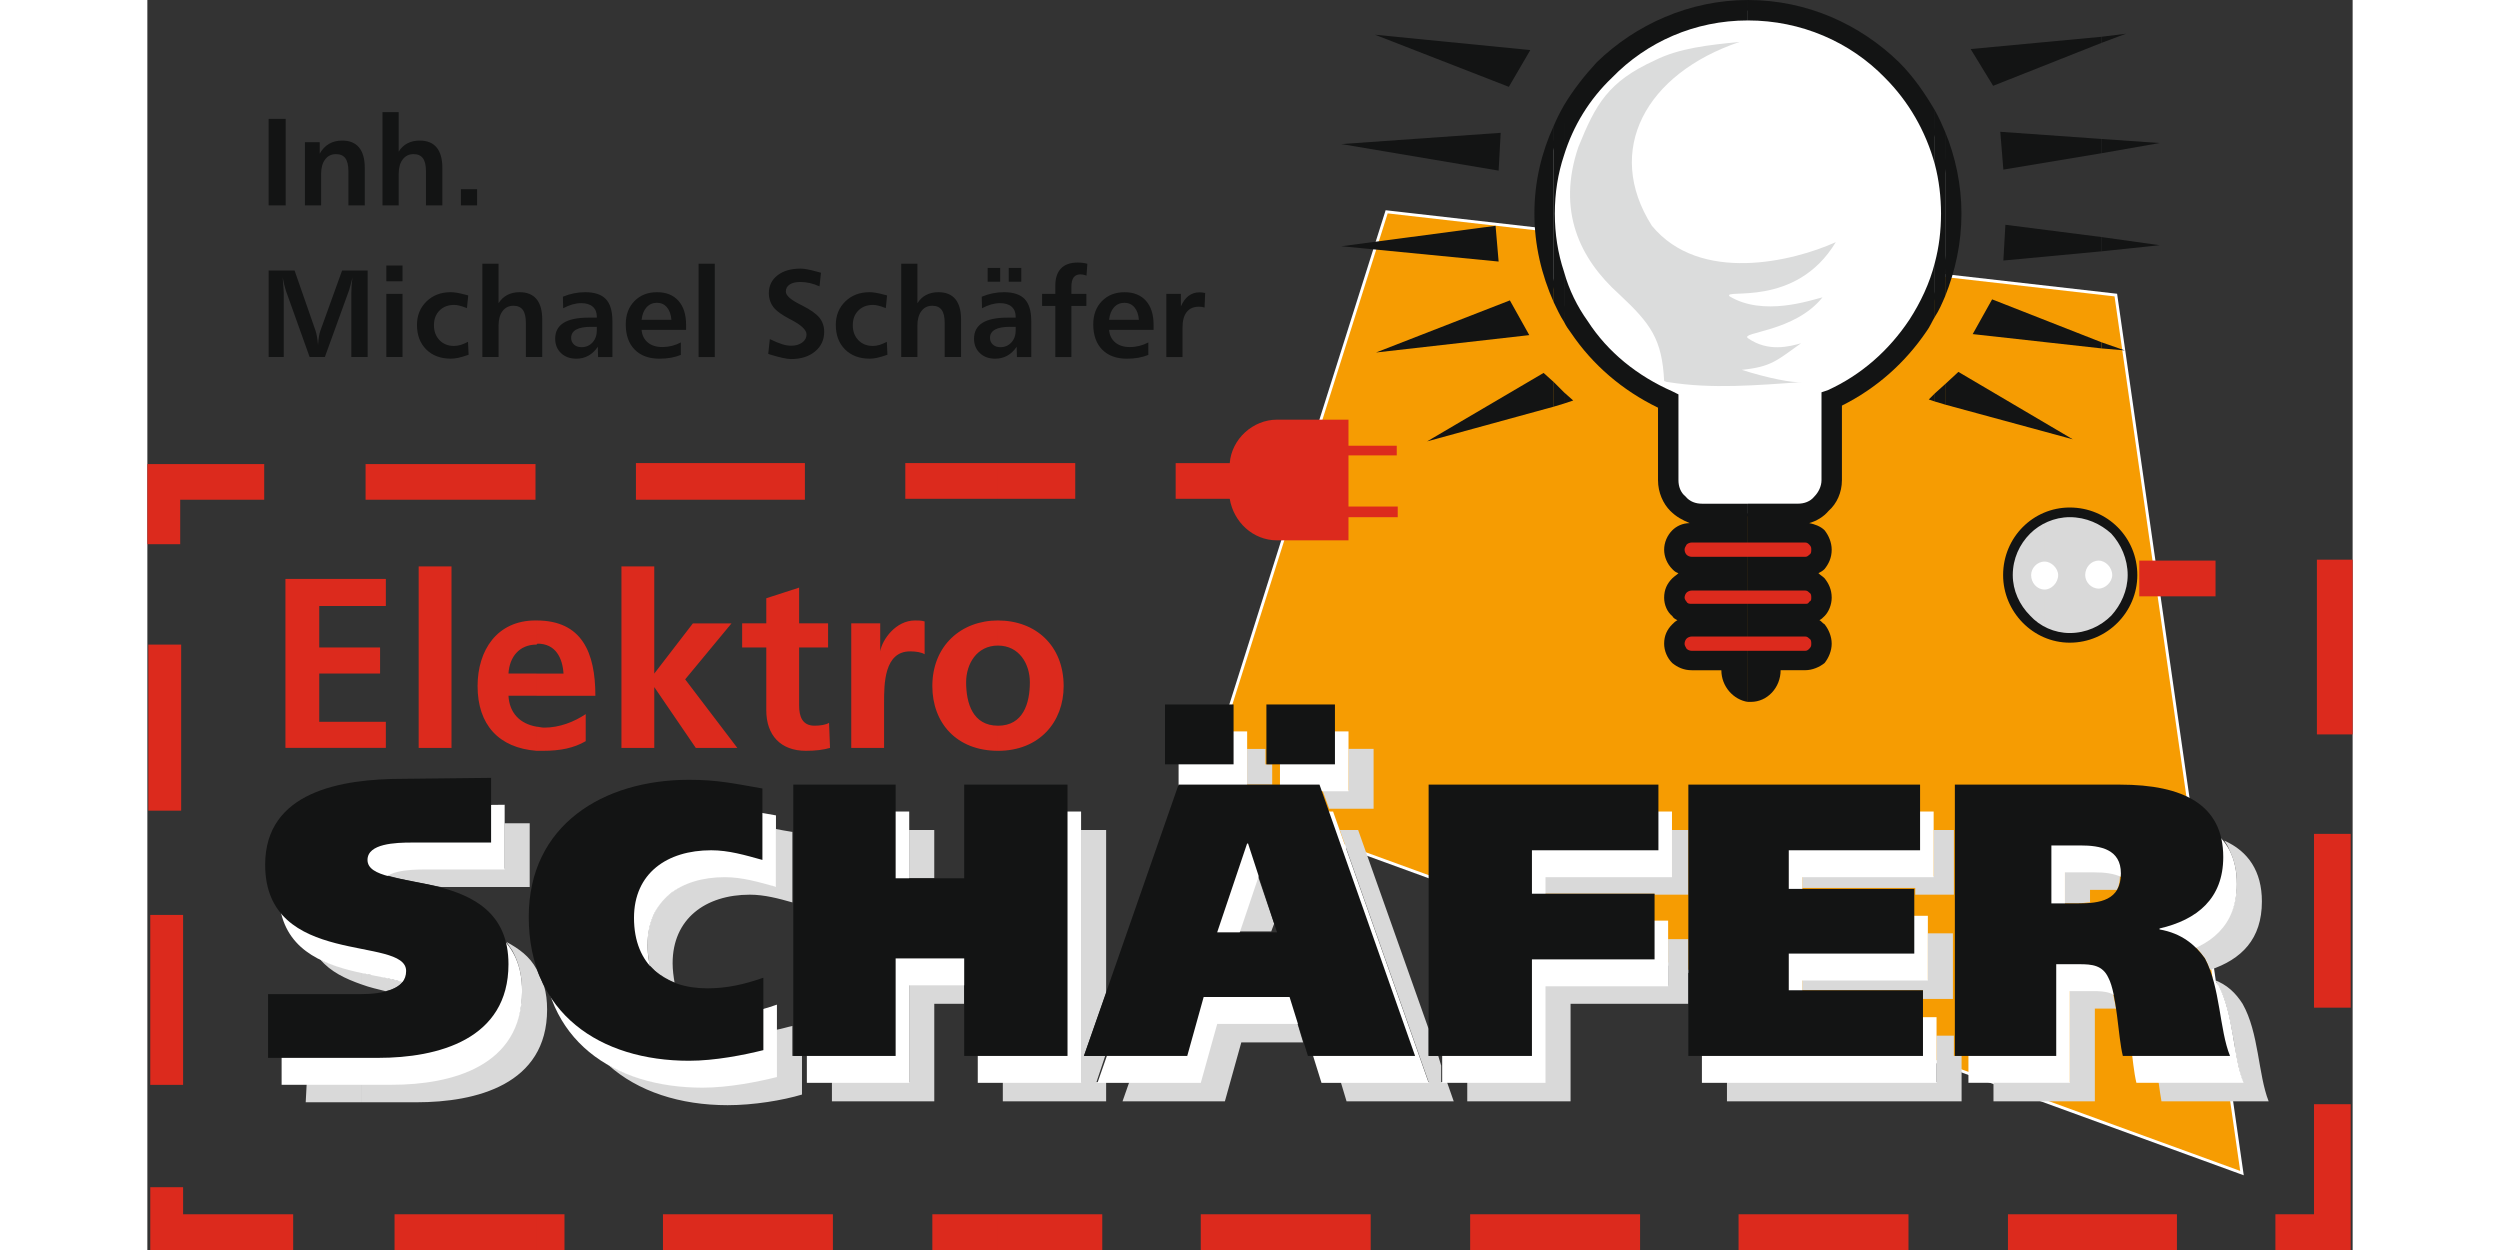 <?xml version="1.0" encoding="UTF-8"?>
<!DOCTYPE svg PUBLIC "-//W3C//DTD SVG 1.1//EN" "http://www.w3.org/Graphics/SVG/1.1/DTD/svg11.dtd">
<!-- Creator: CorelDRAW -->
<svg xmlns="http://www.w3.org/2000/svg" xml:space="preserve" width="290px" height="145px" style="shape-rendering:geometricPrecision; text-rendering:geometricPrecision; image-rendering:optimizeQuality; fill-rule:evenodd; clip-rule:evenodd"
viewBox="0 0 206.092 116.817"
 xmlns:xlink="http://www.w3.org/1999/xlink">
 <rect x="0" y="0" width="206.092" height="116.817" fill="#333333" stroke="none"/>
 <defs>
  <style type="text/css">
   <![CDATA[
    .str1 {stroke:#131414;stroke-width:0.272}
    .str0 {stroke:white;stroke-width:0.272}
    .fil4 {fill:#131414}
    .fil2 {fill:#D9D9D9}
    .fil6 {fill:#DBDCDC}
    .fil3 {fill:#DC2A1D}
    .fil1 {fill:white}
    .fil0 {fill:#F69C02}
    .fil5 {fill:#131414;fill-rule:nonzero}
   ]]>
  </style>
 </defs>
 <g id="Ebene_x0020_1">
  <polygon class="fil0 str0" points="183.96,27.575 115.817,19.794 98.604,74.227 195.749,109.63 "/>
  <polygon class="fil1" points="175.29,52.186 184.111,52.186 184.111,55.335 175.29,55.335 "/>
  <path class="fil2" d="M182.361 94.259l0 -1.715c0.361,0 0.722,0.09 0.992,0.18 0.09,0.09 0.271,0.09 0.361,0.181 0.09,0.451 0.18,0.902 0.271,1.353l-1.624 0zm0 -11.099l0 -1.715c0.722,0 1.443,0.09 1.985,0.361 0,0.541 -0.09,0.992 -0.271,1.353 -0.09,0 -0.09,0 -0.09,0l-1.624 0zm0 -24.363l0 -3.79c0.632,0 1.263,-0.632 1.263,-1.263 0,-0.722 -0.632,-1.354 -1.263,-1.354l0 -3.7c0.451,0.271 0.902,0.632 1.353,0.993 0.992,1.083 1.624,2.436 1.624,4.061 0,1.534 -0.632,2.978 -1.624,3.97 -0.451,0.451 -0.902,0.812 -1.353,1.083l0 0zm5.594 42.319c0.09,0.722 0.181,1.263 0.271,1.805l10.016 0c-0.993,-2.527 -0.902,-6.406 -2.436,-9.113 -0.632,-0.993 -1.444,-1.805 -2.707,-2.256 0.18,0.09 0.271,0.271 0.361,0.452 0.902,1.534 1.173,3.429 1.534,5.323 0.18,1.354 0.451,2.707 0.812,3.79l0.09 0 -7.941 0zm3.429 -12.633c0.902,-0.361 1.624,-0.902 2.166,-1.444 1.083,-1.173 1.715,-2.617 1.715,-4.511 0,-1.263 -0.271,-2.256 -0.722,-3.158 -0.09,-0.27 -0.271,-0.541 -0.451,-0.812 2.256,0.993 3.519,2.887 3.519,5.685 0,3.519 -1.895,5.414 -4.872,6.406 -0.09,-0.361 -0.271,-0.722 -0.452,-1.083 -0.27,-0.361 -0.541,-0.722 -0.902,-1.083zm-9.023 -39.793l0 3.7c-0.722,0 -1.263,0.632 -1.263,1.354 0,0.632 0.542,1.263 1.263,1.263l0 3.79c-0.812,0.361 -1.715,0.632 -2.707,0.632 -0.812,0 -1.624,-0.18 -2.346,-0.542l0 -3.79c0.632,0 1.263,-0.632 1.263,-1.353 0,-0.632 -0.632,-1.263 -1.263,-1.263l0 -3.97c0.722,-0.271 1.534,-0.451 2.346,-0.451 0.993,0 1.895,0.18 2.707,0.632l0 0zm0 32.755l0 1.715 -0.812 0 0 1.173c-0.361,0 -0.722,0.09 -1.083,0.09l-1.263 0 0 -2.978 2.617 0c0.18,0 0.361,0 0.542,0l0 0zm0 11.099l0 1.715 -0.361 0 0 8.662 -4.692 0 0 -1.805 2.346 0 0 -8.572 2.075 0c0.271,0 0.451,0 0.632,0zm-145.997 -1.985c-0.632,-1.173 -1.624,-1.895 -2.797,-2.527 0.181,0.271 0.361,0.541 0.542,0.812 0.542,0.993 0.902,2.166 0.902,3.7 0,1.715 -0.451,3.158 -1.173,4.331 -0.722,1.173 -1.714,1.985 -2.887,2.707 -2.346,1.263 -5.414,1.714 -8.211,1.714l-2.707 0 0 1.715 5.143 0c5.504,0 12.181,-1.624 12.181,-8.663 0,-0.812 -0.09,-1.534 -0.271,-2.165 -0.09,-0.18 -0.18,-0.361 -0.271,-0.632 -0.18,-0.27 -0.271,-0.632 -0.451,-0.992l0 0zm140.944 -42.049l0 3.97c-0.722,0 -1.263,0.632 -1.263,1.263 0,0.722 0.542,1.353 1.263,1.353l0 3.79c-0.632,-0.271 -1.173,-0.632 -1.534,-1.173 -1.083,-0.992 -1.714,-2.436 -1.714,-3.97 0,-1.624 0.632,-2.978 1.714,-4.061 0.361,-0.451 0.902,-0.812 1.534,-1.173l0 0zm0 52.606l0 1.805 -4.782 0 0 -1.805 4.782 0zm-157.276 -9.113l0 -1.173c0.361,0.18 0.812,0.27 1.263,0.27 0.992,0.271 1.805,0.451 2.527,0.632l0 0.09c-0.271,0.271 -0.542,0.451 -0.993,0.632 -0.18,0.09 -0.361,0.09 -0.542,0.18 -0.722,-0.18 -1.534,-0.361 -2.256,-0.632l0 0zm123.98 -4.241l-1.895 0 0 4.331 -11.55 0 0 9.023 -7.218 0 0 1.805 9.655 0 0 -9.113 11.008 0 0 -6.046zm-24.273 8.392l-6.587 -18.588 -1.715 0 8.301 23.551 -8.211 0 0.542 1.805 10.016 0 -0.632 -1.805 -0.542 0 0 -1.534 -0.271 -0.902 -0.902 0 0 -2.527zm-30.138 -3.339l0 -15.249 -2.346 0 0 23.551 -7.309 0 0 1.805 9.655 0 0 -1.805 -0.902 0 0.812 -2.436 -1.985 0 2.075 -5.865zm-42.68 -2.617c-0.09,-0.632 -0.18,-1.263 -0.18,-1.985 0,-1.083 0.18,-1.985 0.542,-2.707 0.361,-0.812 0.812,-1.534 1.534,-1.985 1.263,-1.083 2.978,-1.624 5.053,-1.624 1.624,0 3.248,0.361 4.782,0.902l0.09 0 0 -5.323c0.451,0.09 0.993,0.18 1.534,0.27l0 6.587c-1.263,-0.361 -2.617,-0.722 -3.97,-0.722 -4.151,0 -7.219,2.256 -7.219,6.406 0,0.632 0.09,1.263 0.18,1.805 -0.632,-0.271 -1.263,-0.632 -1.805,-1.083 -0.18,-0.18 -0.361,-0.361 -0.542,-0.542l0 0zm29.416 3.61l-2.797 0 0 9.113 -9.565 0 0 -1.805 7.219 0 0 -9.113 5.143 0 0 1.805zm-16.062 2.075c-0.451,0.09 -0.992,0.271 -1.534,0.361l0 4.331c-1.805,0.451 -4.421,0.993 -6.858,0.993 -3.339,0 -6.316,-0.722 -8.843,-2.075 2.797,2.527 6.768,3.79 11.189,3.79 2.436,0 5.143,-0.451 6.948,-0.993l0 -3.609 -0.902 0 0 -2.797zm108.55 0.902l-1.624 0 0 4.331 -19.581 0 0 1.805 21.927 0 0 -4.241 -0.722 0 0 -1.895zm-61.358 -1.173l-7.58 0 -1.534 5.504 -6.587 0 -0.632 1.805 9.565 0 1.534 -5.504 5.775 0 -0.541 -1.805zm47.192 -12.633l0 -1.083 12.272 0 0 -4.331 1.895 0 0 6.046 -3.609 0 0 -0.632 -10.557 0zm0 9.565l0 -0.993 11.73 0 0 -4.331 2.346 0 0 6.136 -2.797 0 0 -0.812 -11.279 0zm-24.092 -9.023l0 -1.624 11.911 0 0 -4.331 1.534 0 0 6.046 -3.158 0 0 -0.09 -10.287 0zm-108.189 -1.714c0.18,-0.18 0.542,-0.361 0.902,-0.451 0.902,-0.18 1.895,-0.18 2.617,-0.18l7.489 0 0 -4.241 2.346 0 0 5.955 -7.399 0c-0.271,0 -0.542,0 -0.902,0 -0.902,-0.18 -1.895,-0.361 -2.797,-0.542 -0.812,-0.18 -1.624,-0.361 -2.256,-0.541l0 0zm88.067 -6.226l4.151 0 0 -5.595 -2.346 0 0 3.88 -2.436 0 0.632 1.715zm-8.392 11.46l1.715 -5.233 1.534 4.511 -0.271 0.722 -2.978 0zm-30.86 -4.963l0 -4.512 2.346 0 0 4.512 -2.346 0zm33.296 -12.091l-1.715 0 0 3.339 2.346 0 0 -1.895 -0.632 0 0 -1.444zm-84.458 31.311l-5.143 0 -0.09 1.715 5.233 0 0 -1.715zm0 -10.467l0 1.173c-1.534,-0.542 -2.887,-1.173 -3.88,-2.346 1.173,0.541 2.527,0.902 3.88,1.173z"/>
  <path class="fil3" d="M112.25 48.331l0 2.166 -6.677 0c-2.256,0 -4.061,-1.715 -4.421,-3.88l-5.053 0 0 -3.338 5.053 0c0.18,-2.256 2.166,-4.06 4.421,-4.06l6.677 0 0 2.436 4.511 0 0 0.902 -4.511 0 0 4.782 4.602 0 0 0.993 -4.602 0zm-32.755 68.487l0 -3.339 9.745 0 0 3.339 -9.745 0zm0 -46.651l0 -2.346c2.346,0 2.978,-2.075 2.978,-4.06 0,-1.714 -0.993,-3.429 -2.978,-3.429l0 -2.346c3.519,0 6.136,2.346 6.136,6.136 0,3.338 -2.256,6.045 -6.136,6.045l0 0zm0 -23.551l0 -3.338 7.219 0 0 3.338 -7.219 0zm122.987 66.863l0 -10.286 3.429 0 0 13.625 -0.09 0 -6.948 0 0 -3.339 3.609 0zm3.61 -44.846l-3.339 0 0 -16.332 3.339 0 0 16.332zm-0.181 25.536l-3.429 0 0 -16.242 3.429 0 0 16.242zm-107.467 22.648l0 -3.339 15.881 0 0 3.339 -15.881 0zm25.175 0l0 -3.339 15.881 0 0 3.339 -15.881 0zm25.085 0l0 -3.339 15.881 0 0 3.339 -15.881 0zm25.175 0l0 -3.339 15.791 0 0 3.339 -15.791 0zm19.4 -64.427l0 3.339 -7.128 0 0 -3.339 7.128 0zm-113.784 -9.113l0 3.338 -8.662 0 0 -3.338 8.662 0zm0 14.708l0 2.346c-1.985,0 -2.978,1.715 -2.978,3.429 0,1.985 0.632,4.06 2.978,4.06l0 0 0 2.346c-3.88,0 -6.136,-2.617 -6.136,-6.045 0,-3.79 2.707,-6.136 6.136,-6.136l0 0zm0 55.493l0 3.339 -6.136 0 0 -3.339 6.136 0zm-43.131 3.339l0 -3.339 2.617 0 0 3.339 -2.617 0zm0 -46.651l0 -2.256c0.18,0 0.451,0.09 0.722,0.09 1.444,0 2.797,-0.542 3.88,-1.263l0 2.527c-1.083,0.632 -2.346,0.902 -3.97,0.902 -0.27,0 -0.451,0 -0.632,0l0 0zm0 -5.143l0 -2.075 2.527 0c-0.09,-1.444 -0.722,-2.797 -2.436,-2.797l-0.09 0.09 0 -2.256c4.241,0 5.504,2.978 5.504,7.038l-5.504 0zm7.941 4.872l3.068 0 0 -5.685 3.88 5.685 3.88 0 -4.873 -6.406 4.331 -5.233 -3.609 0 -3.61 4.692 0 -10.016 -3.068 0 0 16.964zm13.535 -3.519c0,2.346 1.353,3.79 3.7,3.79 0.902,0 1.624,-0.09 2.256,-0.271l-0.09 -2.346c-0.271,0.18 -0.812,0.27 -1.354,0.27 -1.173,0 -1.443,-0.902 -1.443,-1.895l0 -5.414 2.707 0 0 -2.256 -2.707 0 0 -3.339 -3.068 0.993 0 2.346 -2.256 0 0 2.256 2.256 0 0 5.865zm7.941 3.519l3.068 0 0 -4.241c0,-1.715 0,-4.782 2.436,-4.782 0.541,0 1.083,0.09 1.353,0.27l0 -3.068c-0.271,-0.09 -0.632,-0.09 -0.902,-0.09 -1.805,0 -3.068,1.805 -3.248,2.888l0 0 0 -2.617 -2.707 0 0 11.64zm-17.596 46.921l0 -3.339 15.881 0 0 3.339 -15.881 0zm-2.527 -70.111l0 -3.429 15.791 0 0 3.429 -15.791 0zm-9.294 11.279l0 2.256c-1.624,0 -2.527,1.173 -2.617,2.707l2.617 0 0 2.075 -2.617 0c0.09,1.624 1.083,2.617 2.617,2.887l0 2.256c-3.519,-0.271 -5.504,-2.436 -5.504,-6.045 0,-3.339 1.805,-6.136 5.414,-6.136 0,0 0,0 0.09,0l0 0zm0 55.493l0 3.339 -13.264 0 0 -3.339 13.264 0zm-23.46 -43.583l9.384 0 0 -2.436 -6.226 0 0 -4.511 5.685 0 0 -2.436 -5.685 0 0 -3.88 6.226 0 0 -2.527 -9.384 0 0 15.791zm-1.985 -26.528l0 3.338 -7.85 0 0 4.151 -3.068 0 0 -7.489 10.918 0zm-7.58 70.111l10.287 0 0 3.339 -13.354 0 0 -3.339 0 -2.527 3.068 0 0 2.527zm17.054 -66.772l0 -3.338 15.881 0 0 3.338 -15.881 0zm4.963 23.19l3.068 0 0 -16.964 -3.068 0 0 16.964zm-25.085 31.491l3.068 0 0 -15.881 -3.068 0 0 15.881zm-0.18 -25.626l3.068 0 0 -15.52 -3.068 0 0 15.52z"/>
  <path class="fil4" d="M179.653 48.331c-1.444,0 -2.797,0.632 -3.699,1.534 -0.993,0.993 -1.625,2.346 -1.625,3.88 0,1.444 0.632,2.798 1.625,3.79 0.902,0.993 2.255,1.624 3.699,1.624 1.534,0 2.887,-0.632 3.88,-1.624 0.903,-0.992 1.535,-2.346 1.535,-3.79 0,-1.533 -0.631,-2.887 -1.535,-3.88 -0.992,-0.902 -2.345,-1.534 -3.88,-1.534zm0 11.73c-3.429,0 -6.226,-2.887 -6.226,-6.316 0,-3.519 2.797,-6.316 6.226,-6.316 3.519,0 6.316,2.797 6.316,6.316 0,3.43 -2.797,6.316 -6.316,6.316z"/>
  <path class="fil1" d="M58.837 93.886c-1.805,0.632 -3.429,0.993 -5.234,0.993 -3.97,0 -6.858,-2.165 -6.858,-6.587 0,-4.151 3.068,-6.316 7.219,-6.316 1.624,0 3.158,0.451 4.782,0.902l0 -6.677c-2.617,-0.451 -4.151,-0.812 -6.858,-0.812 -8.031,0 -14.979,4.241 -14.979,12.813 0,9.023 6.677,13.445 14.979,13.445 2.436,0 5.143,-0.542 6.948,-0.993l0 -6.768z"/>
  <path class="fil1" d="M33.391 75.208l-8.211 0.09c-5.775,0 -12.903,1.173 -12.903,8.031 0,9.655 13.174,6.587 13.174,9.926 0,1.715 -2.075,2.166 -4.331,2.166l-8.572 0 0 5.955 10.287 0c5.595,0 12.181,-1.715 12.181,-8.753 0,-9.565 -13.174,-6.497 -13.174,-9.745 0,-1.534 2.617,-1.624 4.151,-1.624l7.399 0 0 -6.045z"/>
  <polygon class="fil1" points="77.605,84.592 71.198,84.592 71.198,75.84 61.633,75.84 61.633,101.195 71.198,101.195 71.198,92.082 77.605,92.082 77.605,101.195 87.26,101.195 87.26,75.84 77.605,75.84 "/>
  <path class="fil1" d="M104.043 89.645l2.797 0 -2.707 -8.301 -0.09 0 -2.797 8.301 2.797 0zm-7.67 -21.295l0 5.595 6.406 0 0 -5.595 -6.406 0zm9.474 0l0 5.595 6.406 0 0 -5.595 -6.406 0zm-1.805 7.49l6.768 0 8.933 25.355 -10.016 0 -1.715 -5.504 -3.97 0 -4.06 0 -1.534 5.504 -9.655 0 8.843 -25.355 6.406 0z"/>
  <polygon class="fil1" points="133.459,92.172 132.557,92.172 130.662,92.172 130.662,101.195 121.007,101.195 121.007,75.84 132.557,75.84 133.459,75.84 142.482,75.84 142.482,81.976 133.459,81.976 132.557,81.976 130.662,81.976 130.662,86.036 132.557,86.036 133.459,86.036 142.121,86.036 142.121,92.172 "/>
  <path class="fil1" d="M180.922 86.939l0.812 0c1.985,0 3.97,-0.271 3.97,-2.797 0,-2.256 -1.895,-2.617 -3.79,-2.617l-0.992 0 -1.715 0 0 5.414 1.715 0zm0 -11.099l4.692 0c5.956,0 9.655,1.895 9.655,6.767 0,3.88 -2.436,5.865 -5.955,6.677l0 0.09c2.075,0.361 3.339,1.444 4.241,2.707 1.444,2.707 1.353,6.677 2.346,9.114l-10.016 0c-0.451,-1.805 -0.541,-5.775 -1.353,-7.309 -0.542,-1.173 -1.534,-1.263 -2.707,-1.263l-0.902 0 -1.263 0 0 8.572 -9.474 0 0 -25.355 10.738 0z"/>
  <polygon class="fil1" points="149.701,101.195 145.279,101.195 145.279,75.84 149.701,75.84 166.214,75.84 166.935,75.84 166.935,81.976 166.214,81.976 154.664,81.976 154.664,85.585 166.214,85.585 166.394,85.585 166.394,91.63 166.214,91.63 154.664,91.63 154.664,95.059 166.214,95.059 167.116,95.059 167.206,95.059 167.206,101.195 167.116,101.195 166.214,101.195 "/>
  <path class="fil4" d="M57.569 91.371c-1.805,0.632 -3.429,0.993 -5.233,0.993 -3.97,0 -6.858,-2.166 -6.858,-6.587 0,-4.151 3.068,-6.316 7.218,-6.316 1.624,0 3.158,0.451 4.783,0.902l0 -6.677c-2.617,-0.451 -4.151,-0.812 -6.858,-0.812 -8.031,0 -14.979,4.241 -14.979,12.813 0,9.023 6.677,13.445 14.979,13.445 2.436,0 5.143,-0.542 6.948,-0.993l0 -6.768z"/>
  <path class="fil4" d="M32.123 72.693l-8.211 0.09c-5.775,0 -12.903,1.173 -12.903,8.031 0,9.655 13.174,6.587 13.174,9.926 0,1.715 -2.075,2.166 -4.331,2.166l-8.572 0 0 5.955 10.286 0c5.595,0 12.182,-1.715 12.182,-8.753 0,-9.565 -13.174,-6.497 -13.174,-9.745 0,-1.534 2.617,-1.624 4.151,-1.624l7.399 0 0 -6.046z"/>
  <polygon class="fil4" points="76.337,82.078 69.93,82.078 69.93,73.325 60.366,73.325 60.366,98.681 69.93,98.681 69.93,89.567 76.337,89.567 76.337,98.681 85.992,98.681 85.992,73.325 76.337,73.325 "/>
  <path class="fil4" d="M102.775 87.131l2.797 0 -2.707 -8.301 -0.09 0 -2.797 8.301 2.797 0zm-7.67 -21.295l0 5.595 6.406 0 0 -5.595 -6.406 0zm9.474 0l0 5.595 6.406 0 0 -5.595 -6.406 0zm-1.805 7.49l6.768 0 8.933 25.355 -10.016 0 -1.714 -5.505 -3.97 0 -4.06 0 -1.534 5.505 -9.655 0 8.843 -25.355 6.406 0z"/>
  <polygon class="fil4" points="132.191,89.657 131.289,89.657 129.394,89.657 129.394,98.681 119.739,98.681 119.739,73.325 131.289,73.325 132.191,73.325 141.214,73.325 141.214,79.461 132.191,79.461 131.289,79.461 129.394,79.461 129.394,83.521 131.289,83.521 132.191,83.521 140.854,83.521 140.854,89.657 "/>
  <path class="fil4" d="M179.653 84.424l0.812 0c1.985,0 3.97,-0.27 3.97,-2.797 0,-2.256 -1.895,-2.617 -3.79,-2.617l-0.993 0 -1.714 0 0 5.414 1.714 0zm0 -11.098l4.692 0c5.955,0 9.655,1.895 9.655,6.767 0,3.88 -2.436,5.865 -5.955,6.677l0 0.09c2.075,0.361 3.338,1.444 4.241,2.707 1.444,2.707 1.354,6.677 2.346,9.114l-10.016 0c-0.451,-1.805 -0.542,-5.775 -1.353,-7.309 -0.542,-1.173 -1.534,-1.263 -2.707,-1.263l-0.902 0 -1.263 0 0 8.572 -9.474 0 0 -25.355 10.738 0z"/>
  <polygon class="fil4" points="148.433,98.681 144.012,98.681 144.012,73.325 148.433,73.325 164.946,73.325 165.667,73.325 165.667,79.461 164.946,79.461 153.396,79.461 153.396,83.07 164.946,83.07 165.126,83.07 165.126,89.116 164.946,89.116 153.396,89.116 153.396,92.544 164.946,92.544 165.848,92.544 165.938,92.544 165.938,98.681 165.848,98.681 164.946,98.681 "/>
  <path class="fil5" d="M11.334 11.111l1.593 0 0 8.085 -1.593 0 0 -8.085zm8.985 4.568l0 3.517 -1.53 0 0 -3.193c0,-0.547 -0.094,-0.948 -0.282,-1.209 -0.189,-0.26 -0.482,-0.39 -0.88,-0.39 -0.426,0 -0.764,0.165 -1.014,0.497 -0.251,0.332 -0.375,0.784 -0.375,1.358l0 2.937 -1.513 0 0 -5.907 1.383 0 0 1.071c0.224,-0.402 0.513,-0.707 0.866,-0.913 0.355,-0.208 0.767,-0.31 1.233,-0.31 0.693,0 1.22,0.215 1.577,0.645 0.355,0.431 0.534,1.064 0.534,1.897zm1.655 -5.199l1.513 0 0 3.692c0.208,-0.342 0.48,-0.6 0.812,-0.773 0.332,-0.175 0.717,-0.262 1.158,-0.262 0.693,0 1.22,0.215 1.577,0.645 0.355,0.431 0.534,1.064 0.534,1.897l0 3.517 -1.531 0 0 -3.193c0,-0.547 -0.094,-0.948 -0.281,-1.209 -0.189,-0.26 -0.482,-0.39 -0.88,-0.39 -0.426,0 -0.764,0.165 -1.014,0.497 -0.251,0.332 -0.375,0.784 -0.375,1.358l0 2.937 -1.513 0 0 -8.717zm7.328 7.204l1.513 0 0 1.513 -1.513 0 0 -1.513zm-17.968 7.597l2.424 0 1.957 5.617c0.055,0.163 0.101,0.357 0.14,0.584 0.041,0.228 0.072,0.478 0.093,0.752 0.02,-0.291 0.046,-0.55 0.084,-0.772 0.035,-0.221 0.082,-0.41 0.14,-0.565l2.026 -5.617 2.389 0 0 8.085 -1.525 0 0 -5.98c0,-0.235 0.008,-0.474 0.025,-0.717 0.018,-0.243 0.043,-0.484 0.078,-0.723 -0.063,0.251 -0.121,0.482 -0.177,0.693 -0.056,0.214 -0.103,0.373 -0.135,0.478l-2.265 6.248 -1.424 0 -2.214 -6.186c-0.056,-0.174 -0.11,-0.365 -0.161,-0.573 -0.051,-0.21 -0.098,-0.429 -0.14,-0.66 0.039,0.467 0.063,0.803 0.074,1.01 0.011,0.206 0.019,0.354 0.023,0.442l0 5.968 -1.412 0 0 -8.085zm10.999 2.179l1.513 0 0 5.906 -1.513 0 0 -5.906zm0 -2.645l1.513 0 0 1.469 -1.513 0 0 -1.469zm7.653 2.793l-0.119 1.188c-0.27,-0.106 -0.499,-0.183 -0.689,-0.229 -0.188,-0.048 -0.356,-0.072 -0.499,-0.072 -0.569,0 -1.027,0.175 -1.375,0.524 -0.348,0.348 -0.521,0.808 -0.521,1.377 0,0.569 0.173,1.033 0.521,1.394 0.348,0.36 0.798,0.54 1.352,0.54 0.2,0 0.404,-0.031 0.612,-0.091 0.206,-0.061 0.439,-0.16 0.698,-0.296l0.056 1.212c-0.421,0.144 -0.749,0.241 -0.986,0.29 -0.237,0.048 -0.46,0.074 -0.668,0.074 -0.963,0 -1.732,-0.288 -2.308,-0.863 -0.575,-0.575 -0.863,-1.34 -0.863,-2.296 0,-0.883 0.298,-1.613 0.89,-2.19 0.594,-0.577 1.35,-0.864 2.268,-0.864 0.338,0 0.785,0.076 1.343,0.227 0.128,0.035 0.225,0.058 0.29,0.074zm1.321 -2.958l1.513 0 0 3.692c0.208,-0.342 0.48,-0.6 0.812,-0.773 0.332,-0.175 0.717,-0.262 1.158,-0.262 0.693,0 1.22,0.215 1.578,0.645 0.355,0.431 0.534,1.064 0.534,1.897l0 3.517 -1.53 0 0 -3.193c0,-0.546 -0.093,-0.948 -0.282,-1.209 -0.189,-0.26 -0.482,-0.39 -0.88,-0.39 -0.425,0 -0.763,0.165 -1.014,0.497 -0.251,0.332 -0.375,0.784 -0.375,1.358l0 2.937 -1.513 0 0 -8.717zm10.164 5.893c-0.62,0 -1.084,0.085 -1.397,0.258 -0.313,0.173 -0.47,0.432 -0.47,0.774 0,0.256 0.089,0.466 0.268,0.627 0.177,0.161 0.411,0.243 0.699,0.243 0.417,0 0.759,-0.148 1.029,-0.441 0.27,-0.295 0.404,-0.676 0.404,-1.142l0 -0.318 -0.534 0zm1.991 -0.546l0 3.37 -1.342 0 -0.024 -0.957c-0.247,0.365 -0.538,0.641 -0.876,0.83 -0.338,0.188 -0.715,0.281 -1.126,0.281 -0.593,0 -1.071,-0.173 -1.436,-0.521 -0.363,-0.348 -0.546,-0.796 -0.546,-1.346 0,-0.657 0.26,-1.15 0.779,-1.478 0.521,-0.328 1.297,-0.492 2.335,-0.492l0.778 0 0 -0.086c0,-0.402 -0.126,-0.713 -0.38,-0.936 -0.254,-0.221 -0.614,-0.332 -1.076,-0.332 -0.262,0 -0.534,0.039 -0.818,0.118 -0.281,0.08 -0.573,0.2 -0.872,0.359l-0.024 -1.08c0.354,-0.146 0.699,-0.251 1.041,-0.318 0.342,-0.068 0.685,-0.103 1.029,-0.103 0.889,0 1.537,0.215 1.944,0.645 0.408,0.431 0.612,1.113 0.612,2.045zm6.884 0.354l0 0.478 -4.159 0c0.041,0.497 0.235,0.887 0.577,1.175 0.344,0.285 0.797,0.429 1.357,0.429 0.307,0 0.607,-0.037 0.896,-0.109 0.289,-0.072 0.569,-0.179 0.839,-0.323l0 1.166c-0.288,0.118 -0.598,0.205 -0.932,0.266 -0.334,0.058 -0.692,0.088 -1.07,0.088 -0.987,0 -1.758,-0.284 -2.313,-0.851 -0.556,-0.567 -0.834,-1.353 -0.834,-2.358 0,-0.895 0.27,-1.62 0.81,-2.173 0.542,-0.554 1.245,-0.831 2.115,-0.831 0.856,0 1.522,0.266 1.998,0.8 0.476,0.532 0.715,1.28 0.715,2.243zm-1.371 -0.467c-0.041,-0.501 -0.183,-0.889 -0.422,-1.169 -0.239,-0.278 -0.549,-0.418 -0.932,-0.418 -0.39,0 -0.713,0.14 -0.967,0.418 -0.255,0.279 -0.41,0.668 -0.466,1.169l2.787 0zm2.539 -5.234l1.513 0 0 8.717 -1.513 0 0 -8.717zm11.438 0.841l-0.138 1.27c-0.303,-0.136 -0.604,-0.239 -0.901,-0.307 -0.297,-0.068 -0.592,-0.103 -0.886,-0.103 -0.427,0 -0.762,0.08 -1.001,0.237 -0.239,0.158 -0.359,0.377 -0.359,0.662 0,0.352 0.433,0.748 1.297,1.183 0.084,0.043 0.148,0.074 0.194,0.098 0.808,0.409 1.358,0.798 1.653,1.163 0.294,0.367 0.441,0.806 0.441,1.317 0,0.748 -0.284,1.36 -0.853,1.834 -0.569,0.474 -1.317,0.71 -2.243,0.71 -0.379,0 -1.018,-0.136 -1.917,-0.41 -0.096,-0.031 -0.168,-0.055 -0.216,-0.074l0.148 -1.383c0.455,0.223 0.836,0.383 1.144,0.478 0.306,0.096 0.586,0.142 0.841,0.142 0.43,0 0.777,-0.099 1.045,-0.3 0.266,-0.198 0.4,-0.45 0.4,-0.753 0,-0.394 -0.433,-0.828 -1.298,-1.297l-0.136 -0.074c-0.035,-0.019 -0.089,-0.046 -0.165,-0.085 -0.641,-0.341 -1.092,-0.653 -1.354,-0.932 -0.186,-0.199 -0.329,-0.422 -0.423,-0.673 -0.098,-0.25 -0.146,-0.517 -0.146,-0.796 0,-0.688 0.268,-1.242 0.806,-1.663 0.536,-0.421 1.253,-0.631 2.152,-0.631 0.35,0 0.858,0.093 1.525,0.28 0.175,0.049 0.305,0.085 0.389,0.107zm6.177 2.117l-0.119 1.188c-0.27,-0.106 -0.499,-0.183 -0.69,-0.229 -0.188,-0.048 -0.355,-0.072 -0.499,-0.072 -0.569,0 -1.028,0.175 -1.375,0.524 -0.348,0.348 -0.521,0.808 -0.521,1.377 0,0.569 0.173,1.033 0.521,1.394 0.348,0.36 0.798,0.54 1.352,0.54 0.2,0 0.404,-0.031 0.612,-0.091 0.206,-0.061 0.439,-0.16 0.697,-0.296l0.056 1.212c-0.421,0.144 -0.749,0.241 -0.987,0.29 -0.237,0.048 -0.46,0.074 -0.668,0.074 -0.963,0 -1.733,-0.288 -2.308,-0.863 -0.575,-0.575 -0.863,-1.34 -0.863,-2.296 0,-0.883 0.297,-1.613 0.89,-2.19 0.594,-0.577 1.35,-0.864 2.268,-0.864 0.339,0 0.785,0.076 1.342,0.227 0.128,0.035 0.225,0.058 0.29,0.074zm1.321 -2.958l1.513 0 0 3.692c0.208,-0.342 0.48,-0.6 0.812,-0.773 0.332,-0.175 0.717,-0.262 1.157,-0.262 0.693,0 1.22,0.215 1.577,0.645 0.355,0.431 0.534,1.064 0.534,1.897l0 3.517 -1.53 0 0 -3.193c0,-0.546 -0.093,-0.948 -0.281,-1.209 -0.189,-0.26 -0.482,-0.39 -0.88,-0.39 -0.425,0 -0.763,0.165 -1.014,0.497 -0.25,0.332 -0.375,0.784 -0.375,1.358l0 2.937 -1.513 0 0 -8.717zm10.164 5.893c-0.62,0 -1.084,0.085 -1.397,0.258 -0.312,0.173 -0.47,0.432 -0.47,0.774 0,0.256 0.089,0.466 0.268,0.627 0.177,0.161 0.412,0.243 0.699,0.243 0.418,0 0.759,-0.148 1.03,-0.441 0.27,-0.295 0.404,-0.676 0.404,-1.142l0 -0.318 -0.534 0zm1.99 -0.546l0 3.37 -1.342 0 -0.023 -0.957c-0.247,0.365 -0.538,0.641 -0.876,0.83 -0.338,0.188 -0.715,0.281 -1.127,0.281 -0.593,0 -1.07,-0.173 -1.435,-0.521 -0.364,-0.348 -0.546,-0.796 -0.546,-1.346 0,-0.657 0.26,-1.15 0.778,-1.478 0.521,-0.328 1.298,-0.492 2.335,-0.492l0.779 0 0 -0.086c0,-0.402 -0.126,-0.713 -0.381,-0.936 -0.254,-0.221 -0.613,-0.332 -1.076,-0.332 -0.262,0 -0.534,0.039 -0.818,0.118 -0.281,0.08 -0.573,0.2 -0.872,0.359l-0.023 -1.08c0.353,-0.146 0.699,-0.251 1.041,-0.318 0.342,-0.068 0.685,-0.103 1.029,-0.103 0.889,0 1.536,0.215 1.944,0.645 0.408,0.431 0.612,1.113 0.612,2.045zm-2.107 -4.96l1.173 0 0 1.292 -1.173 0 0 -1.292zm-1.97 0l1.173 0 0 1.292 -1.173 0 0 -1.292zm9.318 -0.386l-0.08 1.109c-0.11,-0.043 -0.211,-0.074 -0.301,-0.091 -0.091,-0.02 -0.173,-0.029 -0.245,-0.029 -0.297,0 -0.515,0.095 -0.656,0.287 -0.14,0.193 -0.21,0.49 -0.21,0.892l0 0.643 1.4 0 0 1.127 -1.4 0 0 4.78 -1.502 0 0 -4.78 -1.235 0 0 -1.127 1.235 0 0 -0.757c0,-0.713 0.177,-1.253 0.532,-1.618 0.356,-0.368 0.874,-0.55 1.556,-0.55 0.163,0 0.32,0.01 0.472,0.029 0.151,0.018 0.297,0.047 0.433,0.085zm6.19 5.701l0 0.478 -4.159 0c0.041,0.497 0.235,0.887 0.577,1.175 0.344,0.285 0.797,0.429 1.357,0.429 0.307,0 0.606,-0.037 0.896,-0.109 0.289,-0.072 0.569,-0.179 0.839,-0.323l0 1.166c-0.288,0.118 -0.598,0.205 -0.932,0.266 -0.334,0.058 -0.692,0.088 -1.07,0.088 -0.987,0 -1.758,-0.284 -2.313,-0.851 -0.555,-0.567 -0.833,-1.353 -0.833,-2.358 0,-0.895 0.27,-1.62 0.81,-2.173 0.542,-0.554 1.245,-0.831 2.115,-0.831 0.856,0 1.522,0.266 1.998,0.8 0.476,0.532 0.715,1.28 0.715,2.243zm-1.371 -0.467c-0.041,-0.501 -0.183,-0.889 -0.422,-1.169 -0.239,-0.278 -0.55,-0.418 -0.932,-0.418 -0.39,0 -0.713,0.14 -0.968,0.418 -0.254,0.279 -0.409,0.668 -0.466,1.169l2.788 0zm6.192 -2.509l-0.057 1.366c-0.08,-0.028 -0.163,-0.047 -0.25,-0.061 -0.088,-0.013 -0.179,-0.019 -0.274,-0.019 -0.501,0 -0.882,0.165 -1.143,0.497 -0.263,0.332 -0.393,0.816 -0.393,1.449l0 2.76 -1.513 0 0 -5.906 1.36 0 0 1.177c0.19,-0.439 0.43,-0.769 0.72,-0.989 0.29,-0.219 0.632,-0.33 1.026,-0.33 0.07,0 0.146,0.003 0.229,0.014 0.083,0.009 0.18,0.023 0.295,0.043z"/>
  <path class="fil1 str1" d="M149.44 0.854c10.564,0 19.18,8.616 19.18,19.18 0,7.558 -4.411,14.12 -10.79,17.241 -1.267,0.62 0.449,7.122 -0.956,9.675 -1.405,2.554 -5.931,1.161 -7.433,1.161 -1.32,0 -5.528,1.141 -6.774,-1.34 -1.247,-2.481 0.467,-8.584 -0.679,-9.069 -6.879,-2.918 -11.727,-9.746 -11.727,-17.668 0,-10.564 8.616,-19.18 19.18,-19.18z"/>
  <path class="fil6" d="M148.815 3.915c-2.865,0.286 -5.633,0.573 -7.925,1.719 -4.392,2.005 -5.538,4.106 -7.161,8.116 -2.005,5.92 0.095,10.407 3.819,13.749 2.96,2.769 4.01,4.201 4.201,8.116 0.095,0 0.191,0.095 0.382,0.095 4.106,0.668 8.307,0.286 12.508,0 -0.859,0.095 -3.246,-0.382 -5.633,-1.146 2.769,-0.286 3.246,-0.859 5.538,-2.482 -1.051,0.286 -3.056,0.859 -4.965,-0.478 -0.764,-0.573 4.392,-0.573 6.97,-3.819 -1.146,0.286 -5.538,1.814 -8.689,-0.095 -0.669,-0.764 6.206,1.146 9.93,-5.061 -4.01,1.814 -12.699,3.915 -17.186,-1.528 -4.488,-7.066 -0.573,-14.227 8.211,-17.187z"/>
  <polygon class="fil4" points="125.995,21.102 111.577,23.011 126.281,24.443 "/>
  <polygon class="fil4" points="126.473,12.412 111.577,13.463 126.281,15.945 "/>
  <polygon class="fil4" points="129.146,31.318 114.824,32.941 127.332,28.072 "/>
  <polygon class="fil4" points="129.242,4.679 114.728,3.246 127.236,8.116 "/>
  <polygon class="fil4" points="131.438,35.71 131.438,38.002 119.598,41.248 130.483,34.851 "/>
  <path class="fil4" d="M131.438 28.262c-1.146,-2.578 -1.814,-5.347 -1.814,-8.307 0,-2.96 0.668,-5.729 1.814,-8.211l0 16.518z"/>
  <polygon class="fil4" points="132.392,36.665 132.392,37.715 131.438,38.002 131.438,35.71 "/>
  <path class="fil4" d="M132.392 30.077c-0.382,-0.573 -0.669,-1.241 -0.955,-1.814l0 -16.518c0.286,-0.668 0.573,-1.241 0.955,-1.91l0 4.679c-0.573,1.719 -0.859,3.533 -0.859,5.442 0,1.91 0.286,3.724 0.859,5.442l0 4.679z"/>
  <polygon class="fil4" points="132.392,37.715 133.252,37.429 132.392,36.665 "/>
  <path class="fil4" d="M132.392 9.835c0.859,-1.432 1.91,-2.769 3.055,-4.01 3.628,-3.533 8.689,-5.824 14.131,-5.824l0 0 0 1.91c-4.965,0 -9.453,2.005 -12.699,5.347 -2.101,2.005 -3.628,4.488 -4.488,7.257l0 -4.679z"/>
  <path class="fil4" d="M147.096 62.636l-2.769 0c-0.764,0 -1.337,-0.286 -1.814,-0.668 -0.478,-0.477 -0.764,-1.146 -0.764,-1.814 0,-0.764 0.286,-1.337 0.764,-1.814 0.095,-0.096 0.286,-0.286 0.477,-0.382 -0.191,-0.095 -0.382,-0.191 -0.477,-0.382 -0.478,-0.382 -0.764,-1.05 -0.764,-1.719 0,-0.764 0.286,-1.337 0.764,-1.814 0.191,-0.191 0.382,-0.286 0.573,-0.477 -0.286,-0.096 -0.382,-0.191 -0.573,-0.382 -0.478,-0.477 -0.764,-1.146 -0.764,-1.814 0,-0.669 0.286,-1.337 0.764,-1.814 0.382,-0.382 0.955,-0.668 1.623,-0.668 -0.668,-0.286 -1.241,-0.573 -1.814,-1.146 -0.668,-0.668 -1.146,-1.719 -1.146,-2.864l0 -6.779c-3.342,-1.623 -6.111,-4.01 -8.116,-6.97 -0.286,-0.382 -0.478,-0.669 -0.668,-1.051l0 -4.679c0.477,1.719 1.241,3.247 2.196,4.583 1.91,2.96 4.678,5.156 7.925,6.588l0.573 0.286 0 8.02c0,0.573 0.191,1.146 0.669,1.528 0.382,0.477 0.955,0.668 1.527,0.668l4.297 0 0 18.524c-1.337,-0.191 -2.483,-1.432 -2.483,-2.96l0 0z"/>
  <polygon class="fil4" points="167.052,36.76 166.479,37.333 167.052,37.524 "/>
  <path class="fil4" d="M167.052 29.599c-0.286,0.477 -0.477,0.955 -0.764,1.337 -2.005,2.96 -4.679,5.347 -7.925,6.97l0 6.97c0,1.146 -0.478,2.196 -1.241,2.864 -0.478,0.573 -1.146,0.955 -1.814,1.146 0.478,0.095 1.05,0.286 1.432,0.668 0.382,0.477 0.668,1.146 0.668,1.814 0,0.764 -0.286,1.337 -0.668,1.814 -0.191,0.191 -0.382,0.286 -0.573,0.382 0.191,0.191 0.382,0.286 0.573,0.477 0.382,0.478 0.668,1.05 0.668,1.814 0,0.668 -0.286,1.337 -0.668,1.719 -0.191,0.191 -0.286,0.286 -0.478,0.382 0.191,0.096 0.286,0.286 0.478,0.382 0.382,0.477 0.668,1.146 0.668,1.814 0,0.669 -0.286,1.337 -0.668,1.814 -0.478,0.382 -1.146,0.668 -1.814,0.668l-2.291 0c0,1.623 -1.241,2.96 -2.769,2.96 -0.095,0 -0.191,0 -0.286,0l0 -18.524 4.679 0c0.573,0 1.146,-0.191 1.528,-0.668 0.382,-0.382 0.668,-0.955 0.668,-1.528l0 -8.211 0.573 -0.191c3.151,-1.432 5.729,-3.724 7.638,-6.588 1.05,-1.623 1.91,-3.437 2.387,-5.347l0 5.061z"/>
  <path class="fil4" d="M149.579 0c5.538,0 10.503,2.291 14.131,5.824 1.337,1.337 2.387,2.865 3.342,4.488l0 5.061c-0.859,-3.151 -2.483,-5.92 -4.679,-8.116 -3.246,-3.342 -7.829,-5.347 -12.794,-5.347l0 -1.91z"/>
  <polygon class="fil4" points="168.007,35.901 168.007,37.811 167.052,37.524 167.052,36.76 "/>
  <path class="fil4" d="M167.052 10.312c0.382,0.668 0.668,1.337 0.955,2.005l0 15.373c-0.286,0.668 -0.573,1.337 -0.955,1.91l0 -5.061c0.382,-1.432 0.573,-2.96 0.573,-4.583 0,-1.528 -0.191,-3.151 -0.573,-4.583l0 -5.061z"/>
  <polygon class="fil4" points="168.007,37.811 168.007,35.901 169.248,34.755 179.942,41.057 "/>
  <polygon class="fil4" points="182.616,31.986 182.616,32.559 170.585,31.223 172.399,27.976 "/>
  <polygon class="fil4" points="182.616,22.152 182.616,23.488 173.45,24.348 173.64,21.006 "/>
  <polygon class="fil4" points="182.616,12.986 182.616,14.322 173.45,15.85 173.163,12.317 "/>
  <polygon class="fil4" points="182.616,3.437 182.616,4.01 172.494,8.02 170.394,4.583 "/>
  <path class="fil4" d="M168.007 12.317c0.955,2.291 1.528,4.965 1.528,7.638 0,2.769 -0.573,5.347 -1.528,7.734l0 -15.373z"/>
  <polygon class="fil4" points="182.616,4.01 182.616,3.437 184.907,3.151 "/>
  <polygon class="fil4" points="182.616,14.322 182.616,12.986 188.058,13.367 "/>
  <polygon class="fil4" points="182.616,23.488 182.616,22.152 188.058,22.916 "/>
  <polygon class="fil4" points="182.616,32.559 182.616,31.986 184.812,32.75 "/>
  <path class="fil3" d="M143.659 55.857c0,-0.191 0.096,-0.382 0.191,-0.478 0.095,-0.095 0.286,-0.191 0.477,-0.191l10.599 0c0.191,0 0.286,0.095 0.382,0.191 0.191,0.096 0.191,0.286 0.191,0.478 0,0.191 0,0.286 -0.191,0.382 -0.095,0.191 -0.191,0.191 -0.382,0.191l-10.599 0c-0.191,0 -0.382,0 -0.477,-0.191 -0.095,-0.095 -0.191,-0.286 -0.191,-0.382z"/>
  <path class="fil3" d="M143.659 51.369c0,-0.191 0.096,-0.286 0.191,-0.478 0.095,-0.095 0.286,-0.191 0.477,-0.191l10.599 0c0.191,0 0.286,0.096 0.382,0.191 0.191,0.191 0.191,0.286 0.191,0.478 0,0.191 0,0.382 -0.191,0.477 -0.095,0.095 -0.191,0.191 -0.382,0.191l-10.599 0c-0.191,0 -0.382,-0.096 -0.477,-0.191 -0.095,-0.095 -0.191,-0.286 -0.191,-0.477l0 0z"/>
  <path class="fil3" d="M143.659 60.153c0,-0.191 0.096,-0.382 0.191,-0.477 0.095,-0.095 0.286,-0.191 0.477,-0.191l10.599 0c0.191,0 0.286,0.096 0.382,0.191 0.191,0.095 0.191,0.286 0.191,0.477 0,0.191 0,0.286 -0.191,0.478 -0.095,0.095 -0.191,0.191 -0.382,0.191l-10.599 0c-0.191,0 -0.382,-0.096 -0.477,-0.191 -0.095,-0.191 -0.191,-0.286 -0.191,-0.478l0 0z"/>
 </g>
</svg>
